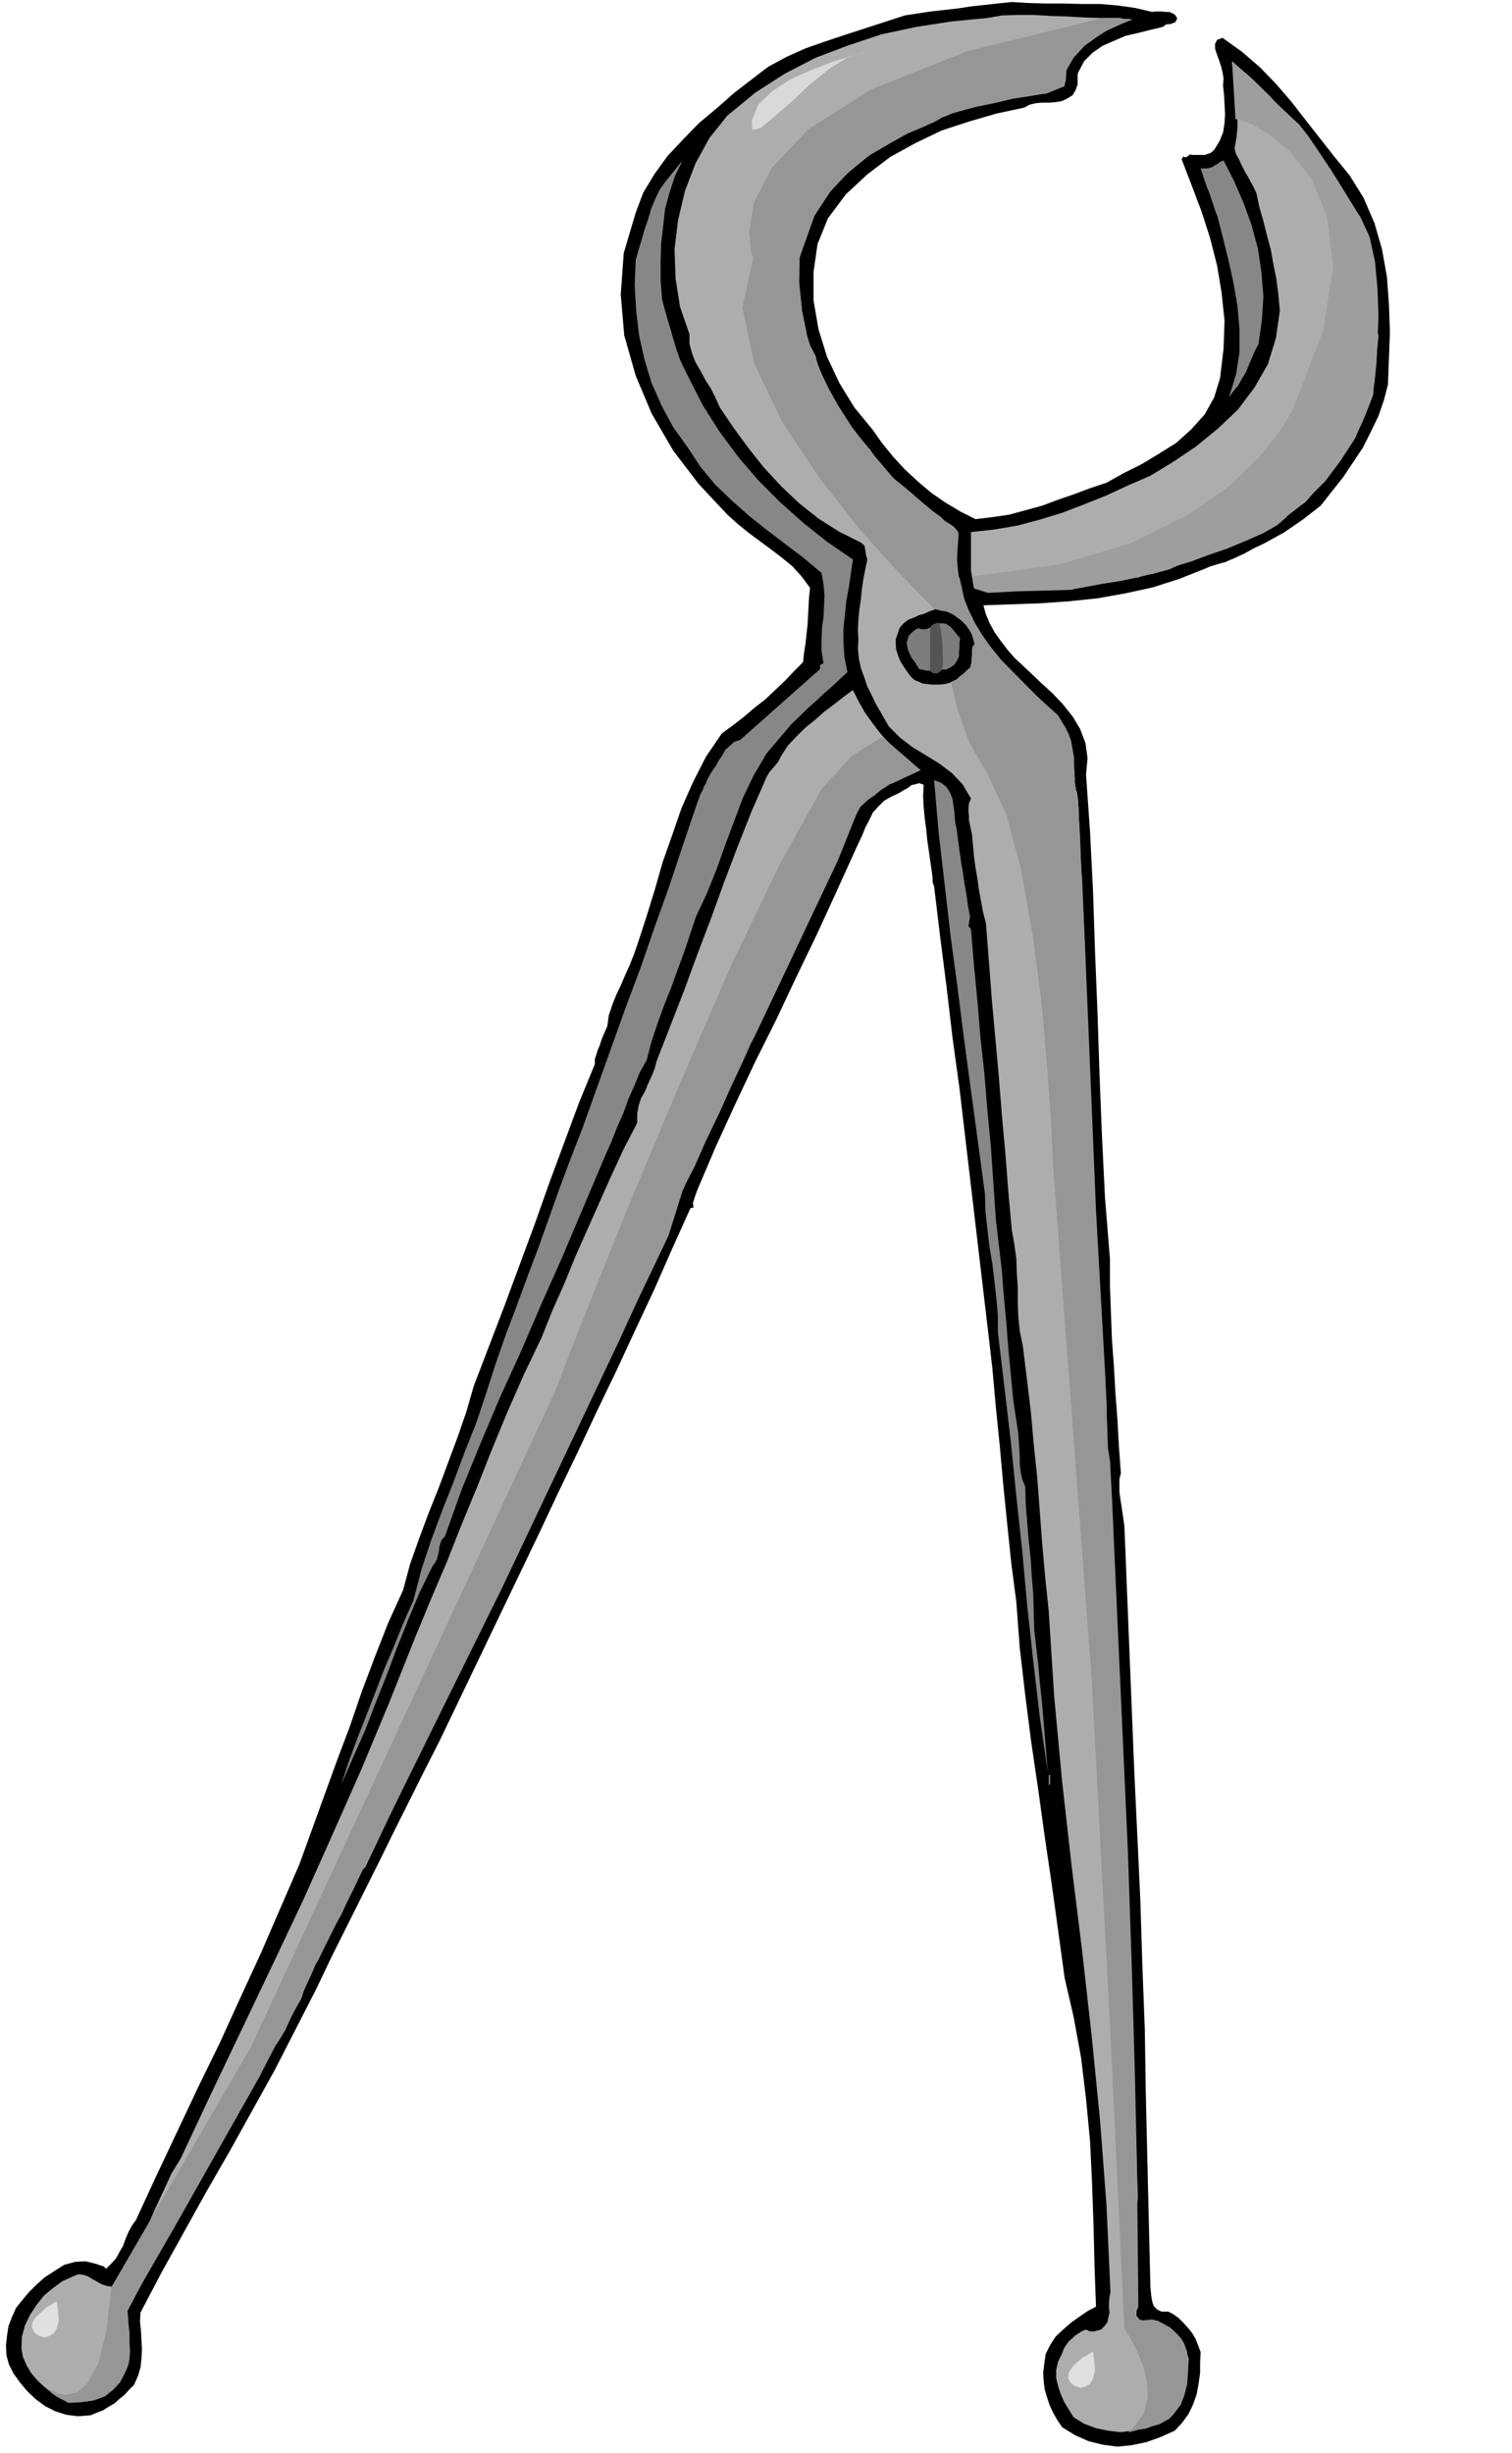 <svg xmlns="http://www.w3.org/2000/svg" fill-rule="evenodd" height="795.564" preserveAspectRatio="none" stroke-linecap="round" viewBox="0 0 3035 4924" width="490.455"><style>.brush1{fill:#000}.pen1{stroke:none}.brush2{fill:#adadad}.brush3{fill:#878787}.brush5{fill:#969696}</style><path class="pen1 brush1" d="m2313 24 5-1h14l8 1h7l7 3 5 3 4 7-2 4-2 4-4 1-4 2-10 1-7 5-25 6-24 6-26 6-23 10-23 10-20 14-17 17-12 23-1 5v19l-2 5-2 6-3 5-3 5-11 7-11 5-12 2-12 1h-14l-13 1-13 3-11 6-56 12-55 16-55 18-52 25-51 28-46 35-43 40-36 48-21 52-8 56v57l10 58 17 55 25 53 30 49 37 45 19 27 22 27 23 25 27 25 26 22 29 20 30 18 30 15 34-4 34-5 33-9 33-9 32-12 32-11 32-12 33-11 34-19 36-18 35-21 35-22 30-27 27-30 19-34 12-39 7-59 2-56-6-57-9-54-14-55-17-53-20-53-20-52 3-6 4 2 5-2 4-4 6 1h25l5-2 6-2 5-4 4-5 9-15 7-17 3-19 1-18-1-20-1-19-2-18 1-15-2-12-3-12-4-12-4-11-4-12V88l4-8 11-4 39 28 36 31 32 33 31 36 28 36 29 37 29 37 31 38 28 45 22 51 15 52 10 56 4 55 2 56-2 53-2 52-8 31-11 32-15 31-16 32-20 30-20 30-23 29-22 28-18 14-18 14-19 13-19 13-20 11-20 11-21 10-20 11-9 4-8 4-10 4-9 4-11 3-10 3-10 3-9 4-53 21-53 17-55 12-56 10-58 6-57 4-57 2-57 2 5 18 8 19 10 18 13 18 13 17 14 16 15 14 15 14 22 21 23 21 21 22 20 25 15 25 11 29 4 30-3 33 8 114 6 119 4 121 5 123 4 123 5 125 6 123 10 124v54l2 54 2 54 4 54 3 53 4 53 3 54 4 54-3 12v26l2 14 2 13 2 14 2 13 2 14 20 496 6 126 6 129 4 129 5 131 2 128 3 129 3 126 3 123v8l1 10 1 11 2 11 3 9 7 7 9 4h13l10 5 11 8 9 9 10 11 8 10 7 12 5 13 5 13-1 21v21l-3 21-4 22-7 20-9 19-13 18-15 16-29 13-28 10-29 6-29 3-30-4-28-7-27-12-26-16-10-15-8-14-7-15-5-15-5-17-2-16-1-17 2-17 3-21 9-18 11-17 15-14 16-14 17-12 16-11 17-9-3-82-2-83-3-84-4-84-8-84-10-83-15-82-18-78-13-95-13-94-14-95-13-94-14-95-12-94-11-95-7-93-10-77-8-77-8-79-7-78-8-79-7-78-9-78-9-76-12-102-12-102-12-102-12-102-14-102-12-102-13-102-12-100-3-8v-8l-1-9-1-7-3-21-3-21-3-21-2-21-3-22-2-22-1-22 1-22-9-3-7 2-9 2-7 6-8 4-8 5-8 4-7 3-16 9-12 12-11 12-7 15-8 15-6 15-7 15-7 15-39 86-39 85-41 85-40 85-42 84-40 85-39 85-37 87-3 8-3 9-3 9 1 10-6 1-37 82-36 82-38 81-38 82-39 81-38 81-39 81-38 81-201 419-31 61-31 62-31 62-31 63-31 62-31 62-31 62-30 63-42 82-42 82-45 81-45 81-46 80-45 81-45 81-43 82-1 18 2 19 1 18 1 19-1 18-2 18-5 17-8 18-10 10-9 10-10 8-10 9-12 7-11 7-13 5-12 5-26 2-23-3-22-7-20-10-19-14-17-16-15-18-13-18-9-18-5-18-1-20 2-19 3-20 7-18 8-18 11-14 14-17 16-16 17-15 20-13 19-12 22-6 21-1 24 6 2 1 6 2 4 1 5 5 10-10 10-11 7-13 7-12 5-14 6-14 7-13 8-11 41-89 42-89 42-89 43-88 41-90 41-89 39-90 39-90 25-69 25-69 25-69 26-69 24-70 26-69 27-69 30-66 14-52 18-51 19-51 20-50 19-51 19-51 18-52 15-52 31-81 31-81 30-81 30-81 29-82 30-81 30-81 32-78v-10l3-9 3-10 4-9 3-10 4-10 4-9 4-9 3-22 7-21 8-20 9-19 9-21 9-20 8-20 7-20 18-55 17-55 16-56 19-54 19-55 23-52 26-51 32-47 22-16 22-17 21-18 22-17 20-19 20-19 18-19 18-18 2-19 3-19 2-19 2-18 1-19 1-18 1-19 2-18-17-23-18-20-22-18-21-16-23-17-23-17-22-18-20-18-58-62-51-67-43-74-32-76-23-81-7-82 6-83 24-81 15-40 23-38 26-36 31-33 32-33 36-30 34-30 35-27 34-26 37-20 38-17 40-14 39-13 40-13 40-13 40-13 26-4 26-4 27-3 27-3 26-4 27-3 27-3 29-3 32 2 36 1h36l37 1h36l36 3 35 5 34 8z"/><path class="pen1 brush2" d="m2273 39-22 9-22 10-24 11-20 13-20 15-14 18-10 21-2 28-6 8-8 5-9 3-8 4-66 10-65 15-64 18-60 24-59 28-55 37-51 43-44 53-7 12-6 13-5 12-4 14-5 13-4 14-4 13-4 14-1 53 6 54 10 50 16 51 20 47 26 46 29 43 35 41 13 19 16 19 16 18 18 19 18 16 20 16 20 14 21 14 7 8 10 6 9 6 8 9-3 20v44l3 23 4 22 6 22 8 20 11 21 6 15 9 15 9 14 11 14 11 13 11 14 11 13 12 15 9 7 11 9 9 10 11 10 9 9 10 10 10 10 10 10 17 17 13 20 7 22 5 24 2 24 2 25 3 23 5 24 7 153 7 152 5 150 6 150 6 149 7 150 8 150 11 154 2 113 5 6v63l3 67 3 67 4 69 3 67 3 67 3 66 3 63 5 117 6 119 4 119 5 120 3 119 4 119 3 118 4 119-3 28v58l1 30v29l1 30-1 31-1 31 3 4 3 4 4 1 5 1 8-1 9-1 12 3 12 7 11 8 12 11 8 11 8 12 6 13 4 14-1 15-1 16-2 16-3 16-6 15-7 15-9 14-10 13-25 10-24 9-25 5-24 3-25-3-24-5-24-9-21-13-10-16-9-15-7-16-5-15-4-17v-16l4-17 8-16 3-9 5-8 5-7 7-6 6-6 8-5 6-4 8-3 6 3 8 1 8-2 8-2 7-7 6-8 2-10 2-9-1-11v-11l1-10 2-9-8-175-13-171-17-171-19-169-21-170-19-169-16-171-11-172-7-67-6-67-5-67-5-66-7-67-6-67-8-66-8-65-6-29-3-29-1-29v-29l-2-30-1-29-4-29-5-28-7-77-6-77-7-77-6-76-7-77-7-77-6-78-6-77-6-23-4-22-4-22-3-22-4-23-3-22-2-23-2-21-2-10-2-9-2-9v-8l-1-9v-9l1-9 4-9-17-29-21-22-25-19-26-16-28-17-25-19-23-23-16-28-10-17-8-17-9-18-6-18-7-19-4-19-2-20 1-19-1-20 1-19 2-21 3-20 2-21 3-20 4-20 4-19-3-10-1-9-2-9-7-6-44-22-41-26-39-31-36-34-35-38-31-39-30-41-27-40-9-20-9-18-11-17-9-17-11-19-7-18-5-19v-19l-19-55-9-57-2-59 7-58 14-59 21-55 28-51 36-45 56-46 59-38 62-32 66-25 66-22 70-15 71-11 73-7 28-5 32-1h32l34 2 33 1 33 2 32 1h40l9 2h8l9 1z"/><path class="pen1 brush2" d="m2738 458 6 21 6 22 5 22 4 24 2 23 3 24 1 24 1 25-6 5 1 6 2 6 1 6 3 7-11 120-11 29-12 29-15 28-16 28-19 25-19 26-22 25-22 25-34 25-35 23-39 20-38 18-41 15-40 15-41 14-39 14-8-2-6 2-7 3-6 4-21 2-19 3-20 4-19 4-19 3-19 3-18 2-16 2-5-5-4 2-5 3h-38l-10 1h-31l-9 1-8-1-7 1-8 1-7 2h-16l-8-2-7-3-8 1-4-1-4-3-1-3-2-6v-5l-1-5-1-3-2-12v-77l46-5 47-8 45-12 46-14 44-17 45-18 43-20 44-19 46-28 46-31 44-36 40-38 33-44 27-47 16-52 8-55-3-33-4-31-6-30-5-28-8-30-7-28-8-28-6-28-6-13-6-11-6-11-6-10-6-12-5-11-6-11-3-11 4-22 2-21v-23l-1-23-3-24-2-22-3-21-2-19 38 33 39 38 36 40 36 43 32 43 31 45 27 46 26 47z"/><path class="pen1 brush3" d="m1329 601 5 19 6 21 6 20 6 21 6 20 7 20 9 19 10 20 27 53 33 52 37 50 41 48 44 44 47 42 48 38 51 35-4 27-4 28-5 27-3 28-3 28v29l2 29 6 30-15 14-15 14-17 15-16 15-17 15-16 16-17 16-15 18-34 40-26 44-22 46-18 48-18 48-17 48-19 47-22 47-12 36-12 36-13 35-13 36-14 35-13 36-12 36-10 38-14 25-11 27-12 27-10 28-12 27-11 28-12 27-11 26-39 92-39 92-41 92-40 93-42 92-39 92-38 93-34 95-6 6-3 7-2 8-1 9-2 8-2 8-4 7-5 7-26 53-23 55-22 55-21 56-22 55-21 55-24 54-24 55 15-46 17-46 18-46 18-46 18-47 20-47 19-47 20-45 16-62 20-60 22-59 23-58 22-59 23-58 20-60 19-59 21-60 22-58 22-60 22-58 21-59 21-59 22-59 23-59 29-81 29-81 29-81 30-80 28-81 29-81 27-81 27-80 3-9 3-7 3-9 4-7 3-8 4-7 3-8 4-7 6-10 7-10 6-11 7-10 6-11 9-8 9-8 12-4 160-142v-8l7-4-4-25v-23l1-23 3-21 1-22 1-22-2-23-4-22-37-31-37-28-38-29-35-28-35-31-32-31-29-35-25-38-30-42-23-43-20-45-14-46-11-49-6-50-3-51 2-51 6-21 6-20 6-21 7-20 6-21 8-19 9-19 12-17 34-42-15 31-11 33-9 33-4 36-4 35-1 36v37l3 38zm1197 90-7 13-6 14-6 14-6 15-8 13-7 13-10 12-9 12 14-45 7-45v-46l-4-46-8-47-10-45-11-45-11-43-5-13-4-12-4-12-4-12-5-12-4-12-4-12-4-12h13l5-1 6-2 4-3 6-3 5-4 7-3 21 41 19 44 16 44 13 48 7 47 4 49-3 48-7 48z"/><path class="pen1 brush2" d="M1848 1546h-7l-5 5-16 7-16 7-17 8-15 9-16 9-14 12-13 13-9 16-35 78-35 78-35 77-35 77-37 76-37 77-38 76-37 78-8 18-7 18-7 18-7 18-8 17-8 17-8 17-8 18-8 25-8 26-10 26-9 26-12 25-12 25-13 25-14 25-17 40-17 40-20 39-19 40-20 39-20 40-19 39-17 40-50 105-50 105-50 105-49 105-51 104-51 104-51 105-50 105-8 7-4 11-3 5-1 6-3 5-2 5-14 28-13 28-15 27-14 27-15 27-14 28-12 28-10 31-44 79-43 79-44 78-43 78-45 78-43 78-45 78-43 81 1 19 2 20 1 21v21l-3 19-6 19-9 17-11 15-10 10-10 8-11 5-11 4-13 2-13 1-13 1-12 1-17-10-16-10-15-12-13-12-13-15-9-15-8-18-3-17 1-24 6-22 10-21 13-20 15-19 18-15 19-14 22-10 10-4 10 1 9 3 10 6 9 5 9 5 9 3 11 2 21-31 19-31 17-32 17-32 15-34 16-34 15-33 19-31 61-130 62-130 62-130 61-129 59-132 58-131 55-132 53-133 31-75 32-75 30-76 31-75 30-76 31-75 33-75 35-73 22-55 24-54 22-54 24-54 24-54 24-54 25-54 27-52v-19l3-16 5-15 8-14 6-15 7-15 6-15 4-15 28-72 28-72 26-71 27-71 26-72 27-71 28-71 31-71 6-10 9-10 8-10 5-10 14-22 17-18 18-18 20-16 18-16 20-15 19-15 19-14 11 22 13 23 15 21 16 21 17 19 20 19 20 18 24 18z"/><path class="pen1 brush3" d="m1920 1664 3 21 3 23 3 21 4 23 3 22 4 22 3 22 4 22-1 6-1 7-1 6 5 6 6 72 7 73 6 72 8 74 6 73 7 73 5 73 5 73 6 51 6 52 4 51 5 53 4 52 5 52 5 52 8 53 2 13 1 16 1 15 1 17v15l2 16 3 14 6 14 1 36 3 37 3 36 4 36 2 35 3 35 1 36 1 37 4 34 4 35 3 34 4 36 3 35 3 36 3 36 3 38-16-111-13-111-12-110-10-110-12-111-11-109-13-111-13-109v-34l-3-34-4-35-4-34-6-35-4-35-4-36-1-35-14-104-14-103-14-104-13-103-14-104-12-104-12-104-9-104 14 5 11 9 7 11 5 13 2 14 2 15 1 15 3 16zm185 1899h3v19h-3v-19zm-1422 25-14 41 14-41z"/><path class="pen1" style="fill:#9e9e9e" d="m2502 245 12 5 34 20 42 35 43 55 31 76 12 100-20 127-60 157-7 13-22 35-40 50-61 59-86 59-112 55-142 42-175 24 4 24 28 9 57-3 110-3 8-2 22-4 32-6 38-6 37-8 34-8 26-7 13-6 8-3 23-7 32-12 38-13 39-16 36-16 28-16 16-14 6-6 18-14 25-23 31-31 30-40 30-46 23-53 16-58 1-11 3-29 2-43 2-51-2-56-5-54-11-50-18-39-6-9-13-21-19-31-22-35-24-36-21-31-19-24-11-10-123-116 7 116 22 6z"/><path class="pen1 brush5" d="m1908 1178-2 9-3 27-2 40 2 52 5 58 15 63 23 64 37 64 37 80 30 112 23 131 18 137 11 129 8 109 3 74 2 29 76 1008 37 697 29 613 3 5 10 16 12 23 12 30 8 31 2 34-8 31-20 28-12 11 2-1 8-2 11-3 14-2 14-5 14-4 11-6 9-5 2-2 5-5 7-9 9-12 7-18 6-23 2-30-2-35-1-3-2-5-3-9-6-10-10-11-12-11-16-9-20-7h-3l-5 1h-7l-6 1-7-3-4-4-1-9 5-12-1-111-2-181-4-176-6-209-8-237-11-244-12-264-9-203-4-73-4-25-5-138-19-339-13-314-15-355-1-7-1-19-1-26-1-30-2-31-1-27-2-22-1-9-2-4-1-6-2-9 1-8-1-4v-9l-1-14v-15l-3-17-3-17-5-14-5-10-16-27-43-39-63-64-3-3-7-7-11-13-11-15-14-20-13-21-13-24-10-26-10-45-18 19zM99 4796l4 2 13 6 17 3 22-5 21-19 21-38 16-63 11-92 280-482 612-1319 20-53 55-140 80-198 96-228 100-231 98-204 84-151 61-67 61-38 77 67-58 27-4 1-7 5-11 7-12 10-13 9-11 10-9 8-3 9-38 95-168 355-7 13-15 34-23 49-25 56-27 56-22 50-18 35-7 15-28 90-61 128-40 87-233 492-370 749-4 6-8 19-12 26-14 31-15 30-13 28-12 20-7 10-33 64-170 301-94 163v4l1 11 1 15 2 19v19l1 18-1 13-1 9-1 3-3 9-6 13-8 15-13 14-17 14-22 8-27 4-25 1-2-2-5-2-6-3-6-3-8-5-6-4-4-5-1-3z"/><path class="pen1 brush5" d="m1877 1223-22-21-54-56-75-83-80-102-76-114-56-117-24-113 22-99-5-15-3-38 9-58 36-70 74-78 127-80 191-76 269-66 63 2-7 2-16 6-23 11-25 16-25 18-22 24-15 26-3 31-37 15-9 1-24 4-33 5-38 9-39 8-34 9-26 7-11 8-11 6-22 10-31 13-36 20-41 24-40 32-38 40-32 49-30 84-1 6v42l3 31 3 32 6 34 9 29 13 25v3l4 13 8 20 14 29 19 34 27 42 36 47 46 54 4 4 14 11 19 16 23 20 23 19 21 17 16 13 10 8 2 4v8l-1 11-1 16-1 18 2 23 4 26 9 32 22 55-81-36z"/><path class="pen1 brush1" d="m1906 1230 8 4 8 6 8 6 9 9 5 7 6 10 3 9 3 12-4 5-1 6v12l-1 6v6l-1 6-2 6-7 6-6 6-7 5-6 6-8 4-8 4-9 2-8 1h-19l-9-1-8-1-9-4-7-3-6-5-5-6-7-10-6-9-6-10-3-9-4-11-1-11v-11l4-11 4-12 8-9 9-7 11-4 10-5 11-3 11-5 11-4 5 1 8 2 8 1 8 3z"/><path class="pen1" style="fill:#7d7d7d" d="m1927 1281-1 9v9l-1 9v10l-4 8-5 8-7 5-10 5h-7l-7 1-7 1-6 1-7-1h-7l-7-2-6-1-5-8-4-7-6-7-3-7-4-8-2-8-1-8 2-7 2-7 6-6 6-5 7-4 7 2h9l7-3 9-4 7-4 8-1 9 1 10 7 18 22z"/><path class="pen1" style="fill:#d9d9d9" d="m1742 104-10 2-25 7-36 11-41 16-43 19-37 24-28 27-13 32 1 19 17-4 25-21 35-30 38-36 41-33 39-24 37-9z"/><path class="pen1" d="m114 4620-4 1-7 5-11 6-10 10-10 9-7 11-1 10 6 11 9 6 10 3 10-3 9-5 6-11 4-14-1-18-3-21zm2080 101-4 1-7 5-11 6-10 9-10 9-7 12-1 10 6 11 9 6 10 3 10-3 9-5 6-11 4-14-1-18-3-21z" style="fill:#e0e0e0"/><path class="pen1" style="fill:#545454" d="M1867 1263v84l1 1 5 3 7 1 9-5 3-8 1-13-1-16v-16l-2-17-2-14-2-10v-3h-4l-6 2-7 4-2 7z"/></svg>
